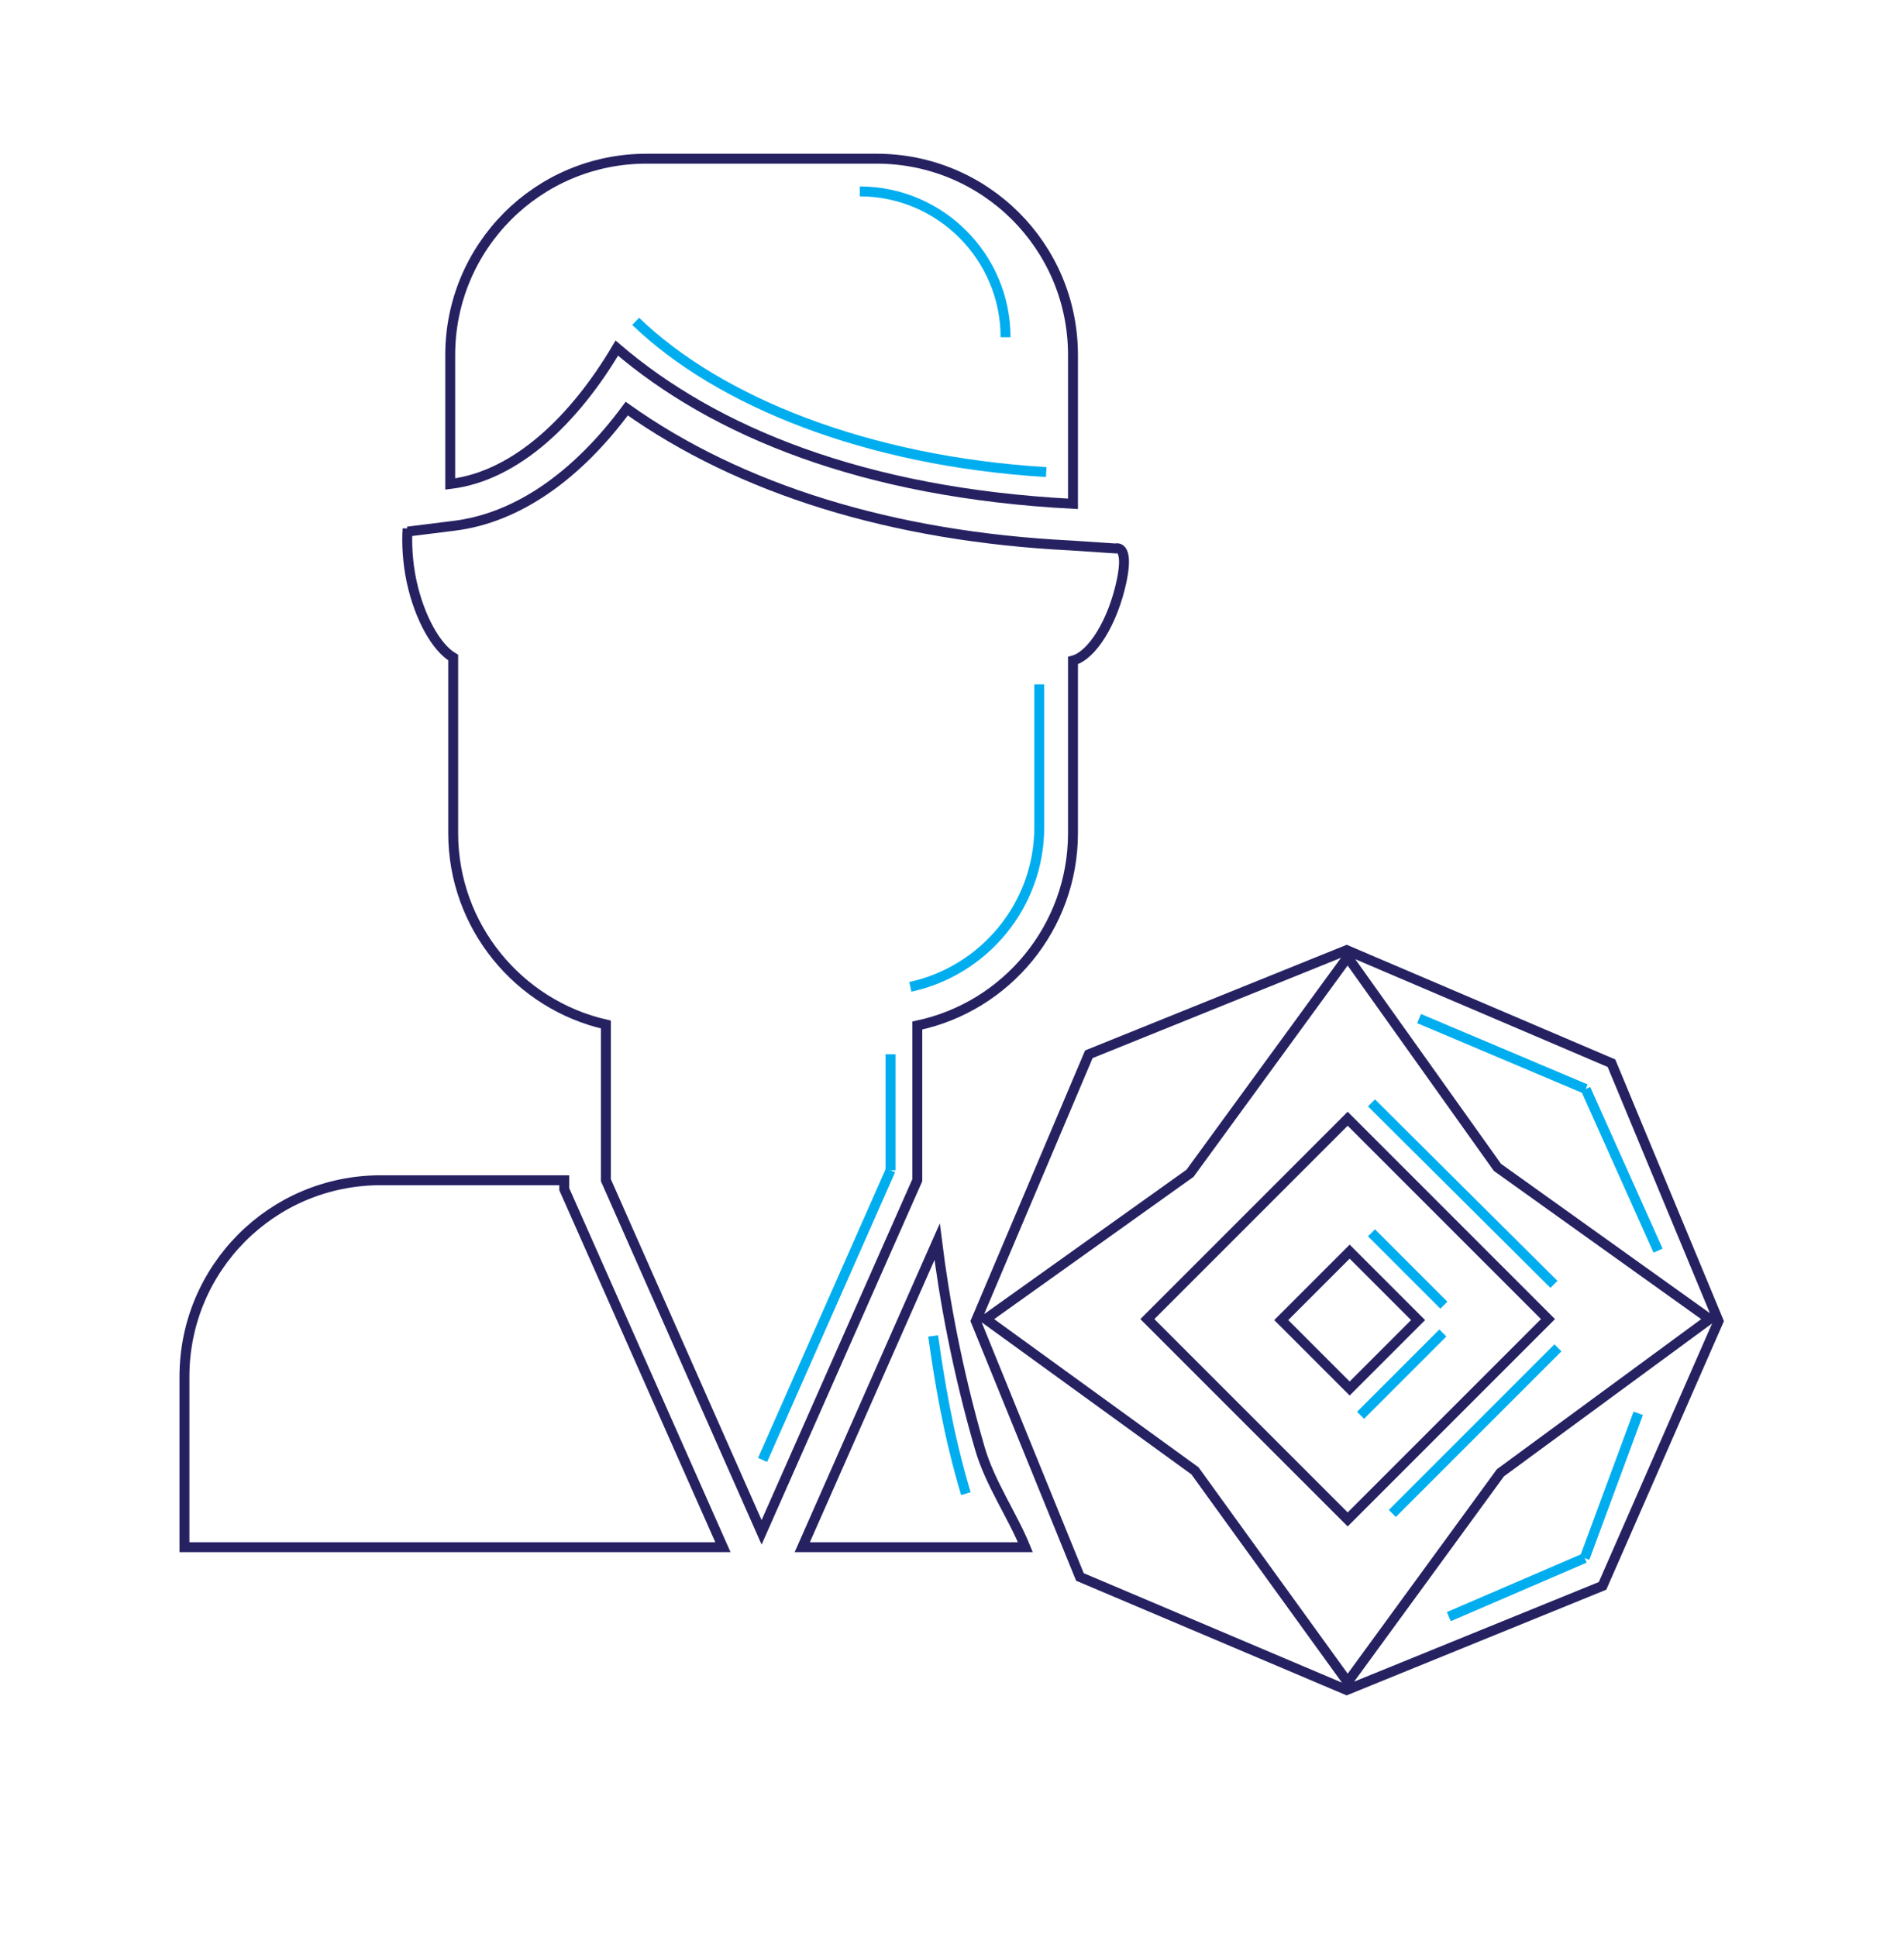 <?xml version="1.0" encoding="utf-8"?>
<!-- Generator: Adobe Illustrator 19.2.0, SVG Export Plug-In . SVG Version: 6.00 Build 0)  -->
<svg version="1.1" id="Layer_1" xmlns="http://www.w3.org/2000/svg" xmlns:xlink="http://www.w3.org/1999/xlink" x="0px" y="0px"
	 viewBox="0 0 192 195.3" style="enable-background:new 0 0 192 195.3;" xml:space="preserve">
<style type="text/css">
	.st0{fill:none;stroke:#262262;stroke-miterlimit:10;}
	.st1{fill:none;stroke:#00AEEF;stroke-miterlimit:10;}
</style>
<g>
	<g>
		<g>
			<path class="st0" d="M135.9,112.8L115.7,133l20.2,20.2l20.2-20.2L135.9,112.8z M129.2,133.1l6.9-6.9l6.9,6.9l-6.9,6.9
				L129.2,133.1z"/>
		</g>
	</g>
	<g>
		<g>
			<path class="st0" d="M162.5,107.2l-26.7-11.4l-26,10.5l-11.4,26.9l10.5,25.8l26.9,11.4l25.8-10.5l11.7-26.7L162.5,107.2z
				 M151.3,148.5l-15.4,21.1l-15.4-21.3L99.4,133l20.6-14.7l15.9-21.8l15.1,21.2l21.4,15.3L151.3,148.5z"/>
		</g>
	</g>
	<line class="st1" x1="143.1" y1="102.7" x2="159.9" y2="109.8"/>
	<line class="st1" x1="167.2" y1="126.1" x2="159.9" y2="109.8"/>
	<g>
		<line class="st1" x1="165.2" y1="142.5" x2="159.8" y2="157.1"/>
		<line class="st1" x1="146.1" y1="163" x2="159.8" y2="157.1"/>
	</g>
	<line class="st1" x1="138.3" y1="111.2" x2="156.7" y2="129.5"/>
	<line class="st1" x1="157.1" y1="135.9" x2="140.4" y2="152.6"/>
	<line class="st1" x1="138.3" y1="124.3" x2="145.6" y2="131.6"/>
	<line class="st1" x1="137.2" y1="142.7" x2="145.5" y2="134.4"/>
</g>
<path class="st0" d="M108.2,35.8c0-11-8.9-19.8-19.8-19.8H69h-3.5h-0.3c-11,0-19.8,8.9-19.8,19.8l0,13C52.1,48,58,42.2,62.2,35.1
	c9.8,8.4,24.8,14.6,46,15.7V35.8z"/>
<path class="st0" d="M112.5,55.3L108,55c-18.1-0.9-33.4-5.7-44.8-13.8c-5.1,6.9-11.1,11-17.3,11.8l-4.8,0.6v-0.3
	c-0.1,1.5,0,3.4,0.4,5.3c0.8,3.7,2.5,6.7,4.2,7.7V84c0,9.4,6.6,17.3,15.4,19.3V119l15.7,35.5L92.5,119v-15.6
	c9-1.9,15.7-9.9,15.7-19.4V66.6c1.9-0.5,4-3.8,4.9-8C113.9,54.8,112.5,55.3,112.5,55.3z"/>
<path class="st0" d="M56.9,119.9V119H38.4c-11,0-19.8,8.9-19.8,19.8V156h54.3L56.9,119.9z"/>
<path class="st0" d="M98.8,146c-2.3-7.9-3.6-15.2-4.3-20.8L80.9,156h22.5C102.1,152.8,99.8,149.5,98.8,146z"/>
<path class="st1" d="M64.1,32.4c8.4,8.1,23.3,14.1,41.4,15.2"/>
<path class="st1" d="M101.4,34c0-8.1-6.6-14.7-14.7-14.7"/>
<path class="st1" d="M91.8,99.5c7.4-1.6,13-8.2,13-16.1V69"/>
<line class="st1" x1="76.9" y1="147.2" x2="89.8" y2="118"/>
<line class="st1" x1="89.8" y1="118" x2="89.8" y2="106.3"/>
<path class="st1" d="M97.4,150.6c-1.8-6-2.7-11.6-3.3-15.9"/>
</svg>
